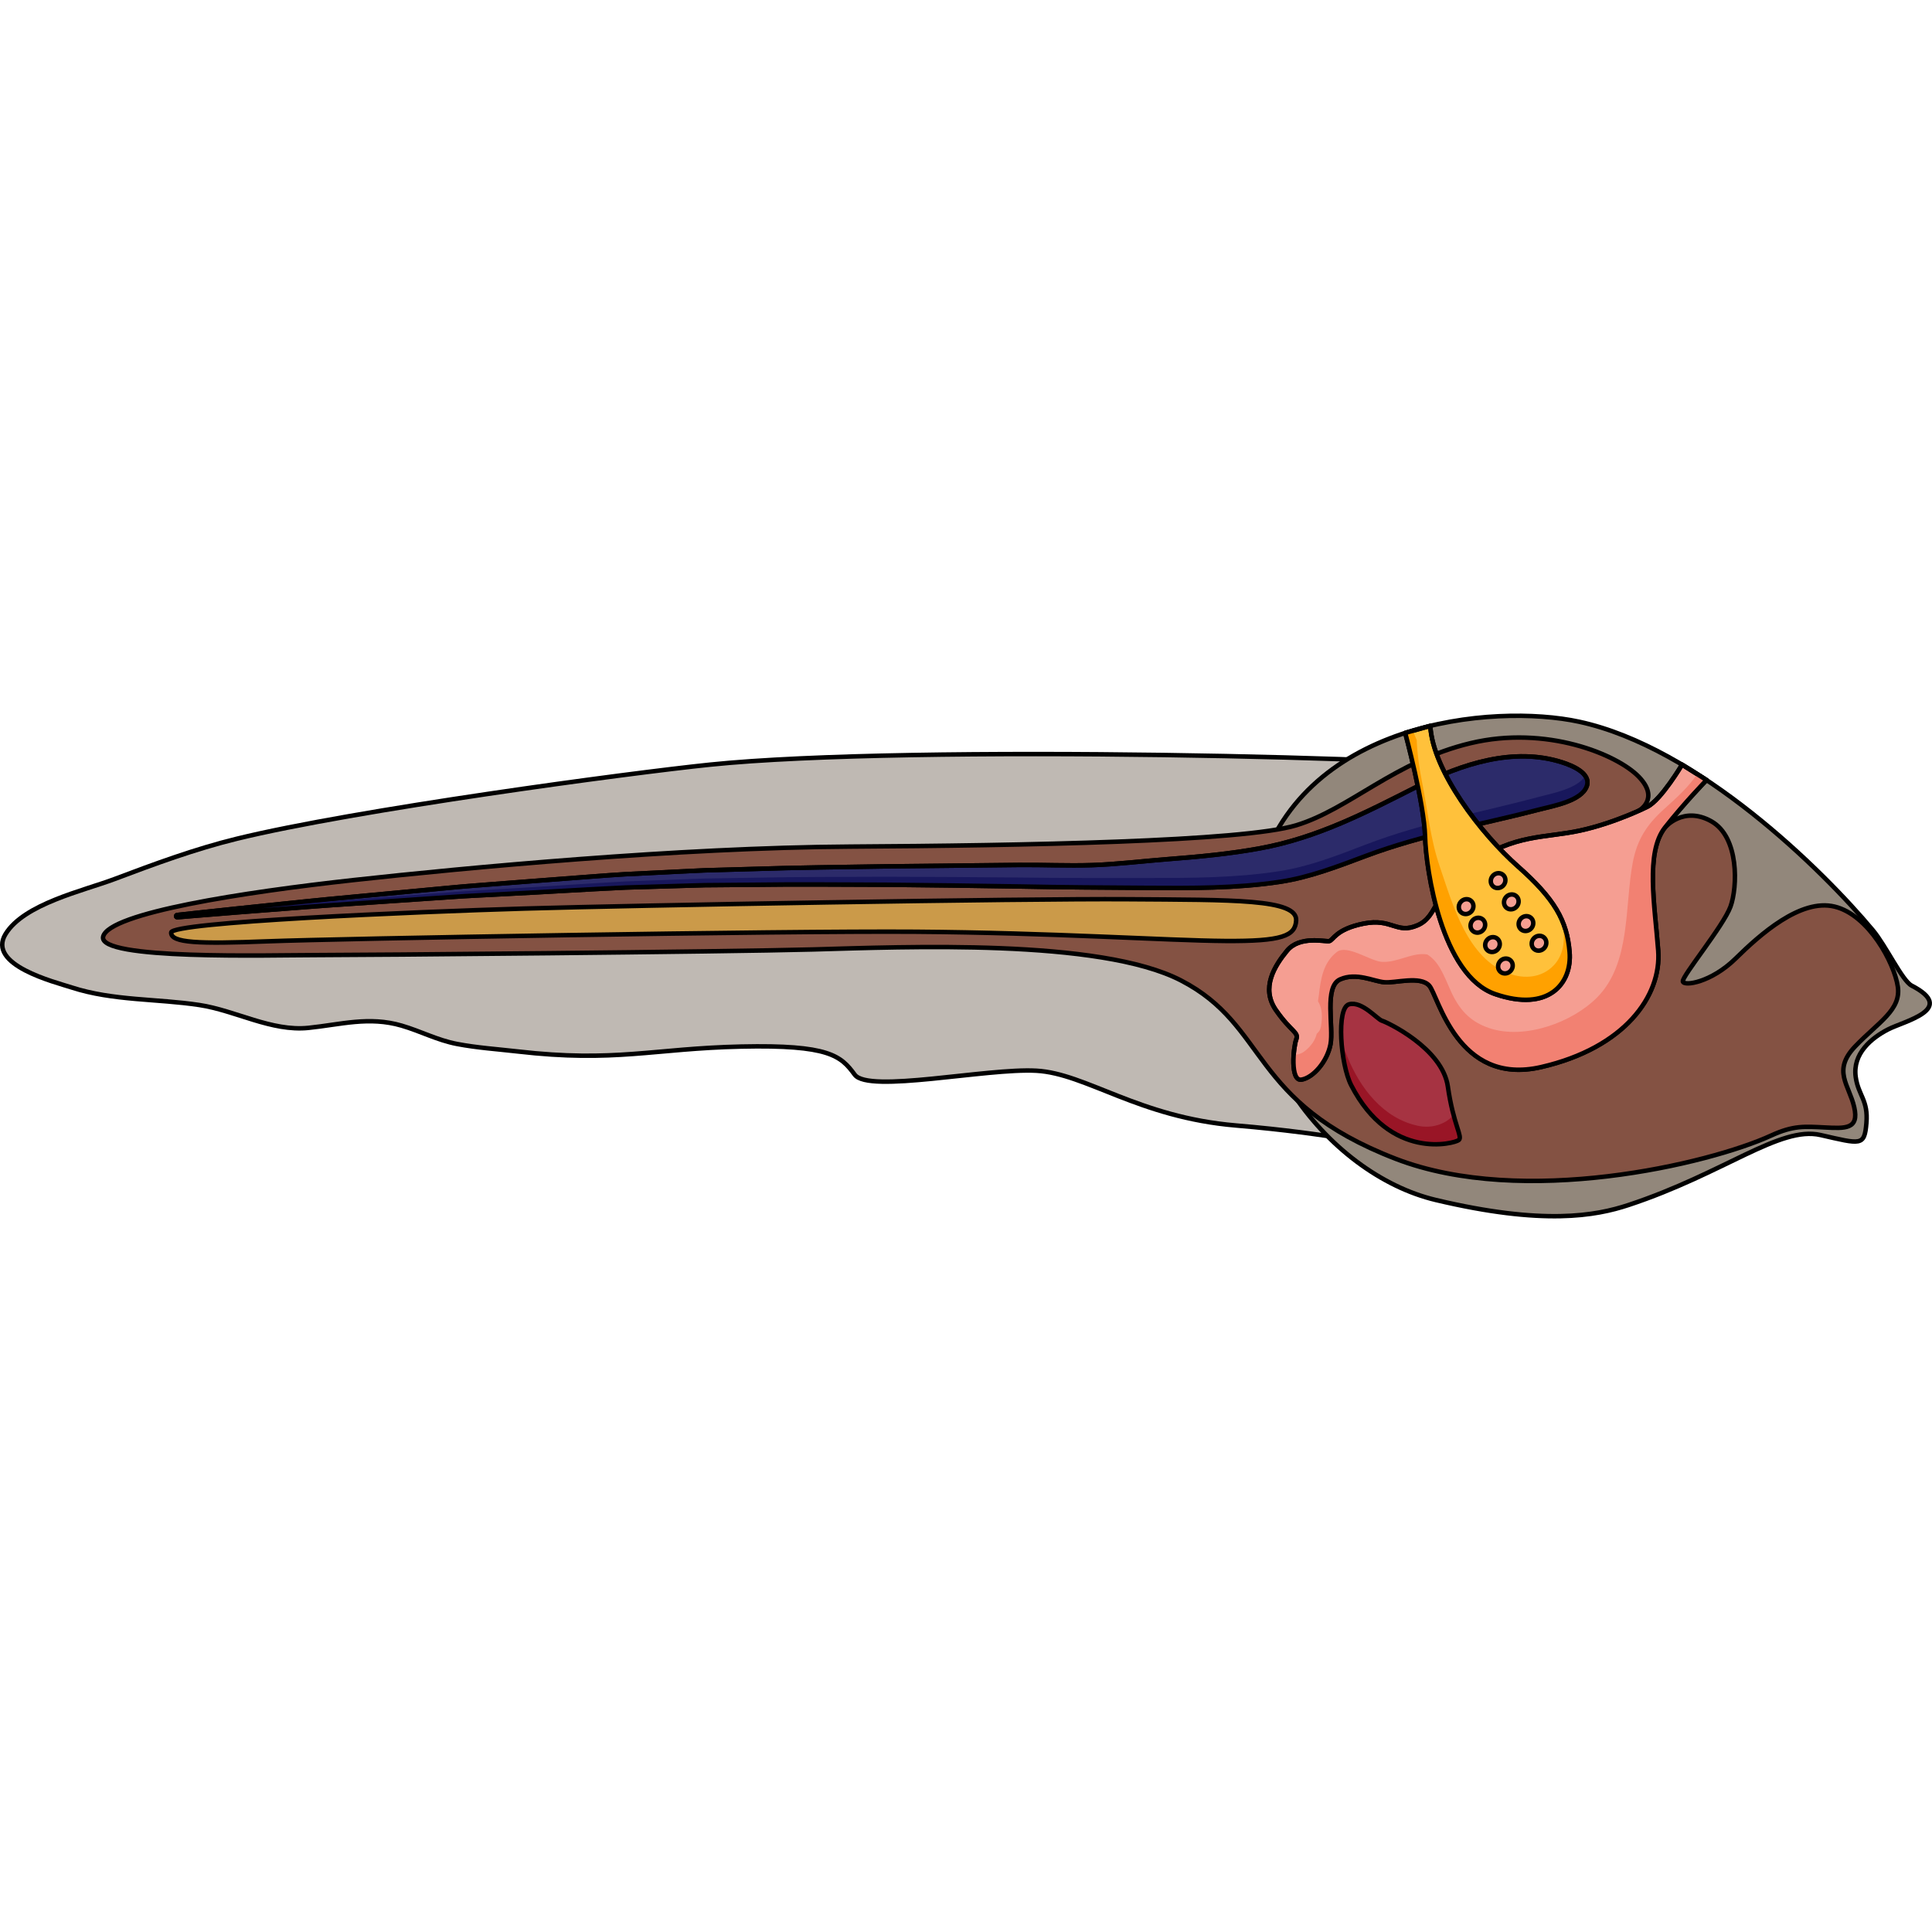 <?xml version="1.0" encoding="utf-8"?>
<!-- Created by: Science Figures, www.sciencefigures.org, Generator: Science Figures Editor -->
<svg version="1.1" id="Layer_1" xmlns="http://www.w3.org/2000/svg" xmlns:xlink="http://www.w3.org/1999/xlink" 
	 width="800px" height="800px" viewBox="0 0 432.372 112.99" enable-background="new 0 0 432.372 112.99"
	 xml:space="preserve">
<g>
	<path opacity="0.4" fill="#615243" d="M311.273,96.467c-2.129,0.474-12.792-2.439-34.66-4.279
		c-21.868-1.842-33.543-11.646-44.686-12.258c-11.141-0.613-37.553,5.101-40.642,0.888c-3.088-4.213-5.71-6.724-25.39-6.294
		c-19.68,0.431-28.168,3.612-50.053,1.094c-4.521-0.52-9.082-0.816-13.561-1.675c-4.402-0.842-8.156-2.863-12.396-4.102
		c-7.324-2.14-13.637-0.242-20.85,0.499c-8.299,0.852-16.324-3.892-24.435-5.117c-9.484-1.433-19.289-0.93-28.51-3.909
		c-3.89-1.257-19.105-5.035-14.846-11.97c4.16-6.77,17.422-9.68,24.406-12.316c8.928-3.373,18.034-6.729,27.316-9.004
		c26.398-6.472,87.82-14.725,105.971-16.594c44.738-4.608,166.048-1.523,179.375,1.149C351.64,15.252,311.273,96.467,311.273,96.467
		z"/>
	<path fill="none" stroke="#000000" stroke-linecap="round" stroke-linejoin="round" stroke-miterlimit="10" d="M311.273,96.467
		c-2.129,0.474-12.792-2.439-34.66-4.279c-21.868-1.842-33.543-11.646-44.686-12.258c-11.141-0.613-37.553,5.101-40.642,0.888
		c-3.088-4.213-5.71-6.724-25.39-6.294c-19.68,0.431-28.168,3.612-50.053,1.094c-4.521-0.52-9.082-0.816-13.561-1.675
		c-4.402-0.842-8.156-2.863-12.396-4.102c-7.324-2.14-13.637-0.242-20.85,0.499c-8.299,0.852-16.324-3.892-24.435-5.117
		c-9.484-1.433-19.289-0.93-28.51-3.909c-3.89-1.257-19.105-5.035-14.846-11.97c4.16-6.77,17.422-9.68,24.406-12.316
		c8.928-3.373,18.034-6.729,27.316-9.004c26.398-6.472,87.82-14.725,105.971-16.594c44.738-4.608,166.048-1.523,179.375,1.149
		C351.64,15.252,311.273,96.467,311.273,96.467z"/>
	<path fill="#92877B" d="M364.453,109.986c21.458-7.097,33.85-17.738,42.959-15.667c9.109,2.071,9.829,2.548,10.279-2.645
		c0.449-5.191-1.801-6.166-2.392-10.332c-0.742-5.234,3.518-8.727,7.206-10.639c3.688-1.912,15.518-4.537,5.31-9.823
		c-2.103-1.09-5.724-8.861-8.662-12.383C407.835,34.931,380,7.589,353.418,1.832c-19.128-4.142-62.895-0.262-72.075,35.429
		c-9.182,35.69,15.897,65.875,39.98,71.599C345.406,114.582,357.117,112.412,364.453,109.986z"/>
	<path fill="none" stroke="#000000" stroke-linecap="round" stroke-linejoin="round" stroke-miterlimit="10" d="M364.453,109.986
		c21.458-7.097,33.85-17.738,42.959-15.667c9.109,2.071,9.829,2.548,10.279-2.645c0.449-5.191-1.801-6.166-2.392-10.332
		c-0.742-5.234,3.518-8.727,7.206-10.639c3.688-1.912,15.518-4.537,5.31-9.823c-2.103-1.09-5.724-8.861-8.662-12.383
		C407.835,34.931,380,7.589,353.418,1.832c-19.128-4.142-62.895-0.262-72.075,35.429c-9.182,35.69,15.897,65.875,39.98,71.599
		C345.406,114.582,357.117,112.412,364.453,109.986z"/>
	<path fill="#845243" stroke="#000000" stroke-linecap="round" stroke-linejoin="round" stroke-miterlimit="10" d="M396.357,94.444
		c4.984-2.288,7.488-2.042,12.027-1.815c4.538,0.227,7.715,0.454,6.58-4.538c-1.135-4.993-4.984-8.17,0.23-13.615
		c5.216-5.446,10.311-8.131,9.526-13.389c-0.784-5.256-6.499-16.026-14.142-17.884c-7.643-1.858-16.719,6.279-22.164,11.628
		c-5.445,5.349-11.574,6.256-11.801,5.121c-0.226-1.134,9.077-12.396,10.666-16.749c1.588-4.354,1.967-15.6-4.311-19.103
		c-6.277-3.504-10.363,1.407-10.363,1.407l-5.88-3.744c0,0,4.86-2.656,0-7.648c-4.86-4.991-20.698-11.539-37.631-7.488
		c-16.933,4.052-27.081,14.751-39.02,18.381c-11.938,3.631-61.177,4.537-99.753,4.765c-38.576,0.227-86.451,4.766-111.186,7.488
		c-24.732,2.723-54.686,7.359-56.047,12.643c-1.361,5.283,37.214,4.148,47.879,4.148c10.665,0,90.539-0.705,110.961-1.26
		c20.422-0.555,64.164-2.479,82.364,6.933c19.748,10.211,15.106,27.229,48.106,39.937
		C340.89,110.632,382.513,100.798,396.357,94.444z"/>
	<path fill="#F59E92" stroke="#000000" stroke-linecap="round" stroke-linejoin="round" stroke-miterlimit="10" d="M376.431,11.43
		c0,0-4.649,7.867-7.76,9.423c0,0-7.201,3.634-15.093,5.341c-7.892,1.706-14.683,0.768-23.831,7.216
		c-9.147,6.446-7.728,11.873-12.474,13.958c-4.747,2.086-5.717-1.634-12.081-0.367c-6.364,1.266-6.795,3.787-7.766,3.929
		c-0.971,0.142-6.581-1.263-9.385,2.136c-2.805,3.399-5.932,8.36-2.48,13.322c3.451,4.962,5.153,4.854,4.518,6.58
		c-0.635,1.726-1.391,9.385,1.199,8.952c2.589-0.432,5.717-3.991,6.472-7.874c0.755-3.883-1.511-12.943,2.157-14.562
		c3.667-1.618,7.441,0.433,9.923,0.647c2.481,0.216,7.982-1.51,10.031,0.755c2.05,2.265,6.257,22.543,25.025,18.228
		c18.768-4.313,26.965-15.965,26.21-26.05c-0.755-10.084-2.913-21.949,1.511-27.558c4.422-5.608,9.313-10.625,9.313-10.625
		L376.431,11.43z"/>
	<path fill="#F28172" d="M372.415,21.371c-3.799,3.421-6.004,6.753-6.992,11.876c-1.886,9.786-0.367,22.518-7.947,30.232
		c-5.551,5.651-16.217,9.529-24.071,6.955c-4.513-1.479-6.917-4.275-8.815-8.551c-1.541-3.469-2.542-6.3-5.156-7.963
		c-3.313-0.601-6.809,1.943-10.309,1.634c-2.51-0.223-7.669-3.921-9.916-2.217c-3.061,2.325-3.633,6.054-4.045,9.585
		c-0.057,0.488-0.138,0.966-0.207,1.449c1.005,1.621,1.017,3.57,0.669,5.652c-0.12,0.714-0.47,1.251-0.942,1.634
		c-0.355,1.468-1.248,2.708-2.553,3.784c-0.855,0.705-1.771,0.953-2.605,0.871c-0.199,2.716,0.061,5.89,1.754,5.606
		c2.589-0.432,5.717-3.991,6.472-7.874c0.755-3.883-1.511-12.943,2.157-14.562c3.667-1.618,7.441,0.433,9.923,0.647
		c2.481,0.216,7.982-1.51,10.031,0.755c2.05,2.265,6.257,22.543,25.025,18.228c18.768-4.313,26.965-15.965,26.21-26.05
		c-0.755-10.084-2.913-21.949,1.511-27.558c4.422-5.608,9.313-10.625,9.313-10.625l-2.098-1.319
		C377.796,16.531,375.138,18.92,372.415,21.371z"/>
	<path fill="none" stroke="#000000" stroke-linecap="round" stroke-linejoin="round" stroke-miterlimit="10" d="M376.431,11.43
		c0,0-4.649,7.867-7.76,9.423c0,0-7.201,3.634-15.093,5.341c-7.892,1.706-14.683,0.768-23.831,7.216
		c-9.147,6.446-7.728,11.873-12.474,13.958c-4.747,2.086-5.717-1.634-12.081-0.367c-6.364,1.266-6.795,3.787-7.766,3.929
		c-0.971,0.142-6.581-1.263-9.385,2.136c-2.805,3.399-5.932,8.36-2.48,13.322c3.451,4.962,5.153,4.854,4.518,6.58
		c-0.635,1.726-1.391,9.385,1.199,8.952c2.589-0.432,5.717-3.991,6.472-7.874c0.755-3.883-1.511-12.943,2.157-14.562
		c3.667-1.618,7.441,0.433,9.923,0.647c2.481,0.216,7.982-1.51,10.031,0.755c2.05,2.265,6.257,22.543,25.025,18.228
		c18.768-4.313,26.965-15.965,26.21-26.05c-0.755-10.084-2.913-21.949,1.511-27.558c4.422-5.608,9.313-10.625,9.313-10.625
		L376.431,11.43z"/>
	<path fill="#2C2B6A" stroke="#000000" stroke-linecap="round" stroke-linejoin="round" stroke-miterlimit="10" d="M39.64,45.08
		c0,0,1.234-0.135,3.547-0.39c2.315-0.249,5.71-0.612,10.03-1.074c4.323-0.449,9.571-0.993,15.593-1.618
		c6.021-0.62,12.826-1.22,20.243-1.928c3.711-0.349,7.575-0.712,11.574-1.088c3.997-0.398,8.144-0.663,12.4-1.017
		c4.259-0.328,8.634-0.664,13.105-1.008c4.481-0.322,9.019-0.716,13.712-0.998c4.65-0.23,9.378-0.463,14.165-0.699
		c1.196-0.057,2.396-0.114,3.601-0.171c1.207-0.034,2.418-0.068,3.631-0.103c2.431-0.068,4.869-0.137,7.32-0.206
		c9.809-0.332,19.741-0.411,29.686-0.582c9.939-0.107,19.877-0.213,29.659-0.317c5.482-0.059,10.975,0.219,16.454,0.039
		c5.688-0.188,11.34-0.902,17.012-1.339c6.902-0.532,13.818-1.177,20.635-2.428c12.912-2.372,23.756-8.051,35.323-13.914
		c9.743-4.94,21.43-8.824,32.31-5.31c2.061,0.665,6.521,2.398,5.461,5.348c-1.174,3.262-7.456,4.375-10.246,5.101
		c-13.16,3.425-26.344,5.667-39.14,10.462c-6.306,2.362-12.622,4.816-19.315,5.821c-9.844,1.479-19.846,1.411-29.775,1.345
		c-9.326-0.063-18.958-0.113-28.732-0.315c-9.78-0.178-19.704-0.272-29.634-0.385c-9.923-0.021-19.86-0.134-29.603,0.007
		c-2.439,0.021-4.867,0.042-7.283,0.063c-1.209,0.01-2.416,0.021-3.617,0.03c-1.203,0.035-2.405,0.069-3.604,0.103
		c-4.789,0.143-9.521,0.285-14.176,0.424c-9.252,0.44-18.258,1.021-26.77,1.444c-4.259,0.243-8.406,0.401-12.411,0.695
		c-4.005,0.272-7.874,0.535-11.589,0.788c-7.429,0.517-14.244,0.939-20.278,1.403c-6.032,0.469-11.291,0.877-15.624,1.213
		c-4.33,0.352-7.733,0.627-10.054,0.815c-2.319,0.194-3.557,0.299-3.557,0.299c-0.146,0.013-0.276-0.092-0.288-0.233
		C39.393,45.218,39.497,45.096,39.64,45.08z"/>
	<path fill="#18175C" d="M354.757,13.926c-1.624,2.848-7.33,3.915-9.951,4.617c-13.135,3.518-26.303,5.854-39.064,10.742
		c-6.287,2.407-12.587,4.907-19.274,5.96c-9.832,1.549-19.834,1.554-29.764,1.558c-9.326,0.004-18.959,0.021-28.734-0.109
		c-9.781-0.107-19.705-0.132-29.635-0.173c-9.923,0.049-19.861,0.008-29.603,0.219c-2.438,0.038-4.866,0.078-7.282,0.115
		c-1.208,0.02-2.415,0.039-3.617,0.057c-1.203,0.044-2.404,0.087-3.602,0.128c-4.789,0.178-9.521,0.354-14.174,0.526
		c-9.248,0.506-18.25,1.151-26.758,1.636c-4.258,0.274-8.404,0.462-12.405,0.785c-4.003,0.301-7.871,0.591-11.583,0.87
		c-7.426,0.569-14.237,1.041-20.267,1.549c-6.029,0.511-11.285,0.957-15.615,1.324c-2.854,0.252-5.295,0.467-7.299,0.645
		c-1.117,0.119-2.104,0.225-2.943,0.316c-2.313,0.255-3.547,0.39-3.547,0.39c-0.143,0.017-0.247,0.139-0.234,0.278
		c0.012,0.142,0.143,0.246,0.288,0.233c0,0,1.237-0.104,3.557-0.299c2.32-0.188,5.724-0.464,10.054-0.815
		c4.333-0.336,9.592-0.744,15.624-1.213c6.034-0.464,12.85-0.887,20.278-1.403c3.715-0.253,7.584-0.516,11.589-0.788
		c4.005-0.294,8.152-0.452,12.411-0.695c8.512-0.424,17.518-1.004,26.77-1.444c4.654-0.139,9.387-0.281,14.176-0.424
		c1.198-0.033,2.4-0.067,3.604-0.103c1.201-0.01,2.408-0.02,3.617-0.03c2.416-0.021,4.844-0.043,7.283-0.063
		c9.742-0.141,19.68-0.028,29.603-0.007c9.93,0.112,19.854,0.207,29.634,0.385c9.774,0.202,19.406,0.253,28.732,0.315
		c9.93,0.066,19.932,0.134,29.775-1.345c6.693-1.005,13.01-3.459,19.315-5.821c12.796-4.795,25.979-7.037,39.14-10.462
		c2.79-0.726,9.072-1.839,10.246-5.101C355.423,15.383,355.232,14.602,354.757,13.926z"/>
	<path fill="none" stroke="#000000" stroke-linecap="round" stroke-linejoin="round" stroke-miterlimit="10" d="M39.64,45.08
		c0,0,1.234-0.135,3.547-0.39c2.315-0.249,5.71-0.612,10.03-1.074c4.323-0.449,9.571-0.993,15.593-1.618
		c6.021-0.62,12.826-1.22,20.243-1.928c3.711-0.349,7.575-0.712,11.574-1.088c3.997-0.398,8.144-0.663,12.4-1.017
		c4.259-0.328,8.634-0.664,13.105-1.008c4.481-0.322,9.019-0.716,13.712-0.998c4.65-0.23,9.378-0.463,14.165-0.699
		c1.196-0.057,2.396-0.114,3.601-0.171c1.207-0.034,2.418-0.068,3.631-0.103c2.431-0.068,4.869-0.137,7.32-0.206
		c9.809-0.332,19.741-0.411,29.686-0.582c9.939-0.107,19.877-0.213,29.659-0.317c5.482-0.059,10.975,0.219,16.454,0.039
		c5.688-0.188,11.34-0.902,17.012-1.339c6.902-0.532,13.818-1.177,20.635-2.428c12.912-2.372,23.756-8.051,35.323-13.914
		c9.743-4.94,21.43-8.824,32.31-5.31c2.061,0.665,6.521,2.398,5.461,5.348c-1.174,3.262-7.456,4.375-10.246,5.101
		c-13.16,3.425-26.344,5.667-39.14,10.462c-6.306,2.362-12.622,4.816-19.315,5.821c-9.844,1.479-19.846,1.411-29.775,1.345
		c-9.326-0.063-18.958-0.113-28.732-0.315c-9.78-0.178-19.704-0.272-29.634-0.385c-9.923-0.021-19.86-0.134-29.603,0.007
		c-2.439,0.021-4.867,0.042-7.283,0.063c-1.209,0.01-2.416,0.021-3.617,0.03c-1.203,0.035-2.405,0.069-3.604,0.103
		c-4.789,0.143-9.521,0.285-14.176,0.424c-9.252,0.44-18.258,1.021-26.77,1.444c-4.259,0.243-8.406,0.401-12.411,0.695
		c-4.005,0.272-7.874,0.535-11.589,0.788c-7.429,0.517-14.244,0.939-20.278,1.403c-6.032,0.469-11.291,0.877-15.624,1.213
		c-4.33,0.352-7.733,0.627-10.054,0.815c-2.319,0.194-3.557,0.299-3.557,0.299c-0.146,0.013-0.276-0.092-0.288-0.233
		C39.393,45.218,39.497,45.096,39.64,45.08z"/>
	<path fill="#CB9A49" stroke="#000000" stroke-linecap="round" stroke-linejoin="round" stroke-miterlimit="10" d="M290.072,46.327
		c0.306-4.868-14.121-4.605-37.711-4.775c-23.59-0.171-110.41,1.364-134.949,2.088c-24.54,0.722-79.097,3.03-79.113,5.37
		c-0.019,2.342,6.019,2.566,21.688,1.958c15.668-0.606,114.385-2.36,144.956-2.14s56.413,1.974,69.245,2.065
		C287.019,50.987,289.857,49.748,290.072,46.327z"/>
	<path fill="#FFC13B" stroke="#000000" stroke-linecap="round" stroke-linejoin="round" stroke-miterlimit="10" d="M314.478,4.337
		c0,0,4.255,15.721,4.451,23.167c0.197,7.445,3.724,31.156,15.678,35.271c11.953,4.115,17.244-2.366,16.656-9.413
		c-0.588-7.047-3.332-11.88-11.563-19.164c-8.229-7.283-19.035-21.304-19.609-31.44C319.773,2.836,314.478,4.337,314.478,4.337z"/>
	<path fill="#FFA100" d="M351.263,53.363c-0.212-2.537-0.711-4.786-1.637-6.967c0.668,3.518,0.613,7.318-1.912,9.962
		c-2.645,2.77-6.487,3.106-9.964,1.849c-9.442-3.419-12.638-15.495-15.559-24.026c-2.084-6.091-2.692-12.564-3.941-18.856
		c-0.638-3.22-1.083-6.299-1.2-9.405c-0.305-0.684-0.58-1.376-0.821-2.077c-0.976,0.275-1.751,0.495-1.751,0.495
		s4.255,15.721,4.451,23.167c0.197,7.445,3.724,31.156,15.678,35.271C346.56,66.891,351.851,60.41,351.263,53.363z"/>
	<path fill="none" stroke="#000000" stroke-linecap="round" stroke-linejoin="round" stroke-miterlimit="10" d="M314.478,4.337
		c0,0,4.255,15.721,4.451,23.167c0.197,7.445,3.724,31.156,15.678,35.271c11.953,4.115,17.244-2.366,16.656-9.413
		c-0.588-7.047-3.332-11.88-11.563-19.164c-8.229-7.283-19.035-21.304-19.609-31.44C319.773,2.836,314.478,4.337,314.478,4.337z"/>
	<path fill="#F59E92" stroke="#000000" stroke-linecap="round" stroke-linejoin="round" stroke-miterlimit="10" d="M329.154,41.855
		c0.696,0.539,0.795,1.579,0.219,2.324c-0.576,0.745-1.607,0.911-2.306,0.372c-0.696-0.539-0.796-1.579-0.219-2.325
		C327.423,41.482,328.456,41.316,329.154,41.855z"/>
	<path fill="#F59E92" stroke="#000000" stroke-linecap="round" stroke-linejoin="round" stroke-miterlimit="10" d="M331.777,46.02
		c0.697,0.539,0.795,1.579,0.219,2.324c-0.575,0.745-1.607,0.912-2.305,0.373c-0.697-0.539-0.796-1.58-0.219-2.325
		C330.046,45.647,331.079,45.481,331.777,46.02z"/>
	<path fill="#F59E92" stroke="#000000" stroke-linecap="round" stroke-linejoin="round" stroke-miterlimit="10" d="M335.052,50.349
		c0.697,0.539,0.795,1.58,0.219,2.324c-0.575,0.745-1.607,0.912-2.305,0.373c-0.697-0.539-0.796-1.58-0.219-2.325
		C333.322,49.976,334.355,49.81,335.052,50.349z"/>
	<path fill="#F59E92" stroke="#000000" stroke-linecap="round" stroke-linejoin="round" stroke-miterlimit="10" d="M337.945,55.147
		c0.697,0.539,0.796,1.58,0.221,2.324c-0.576,0.746-1.608,0.912-2.307,0.373c-0.697-0.539-0.795-1.58-0.219-2.325
		C336.215,54.775,337.247,54.608,337.945,55.147z"/>
	<path fill="#F59E92" stroke="#000000" stroke-linecap="round" stroke-linejoin="round" stroke-miterlimit="10" d="M345.466,50.051
		c0.697,0.539,0.795,1.58,0.22,2.324c-0.575,0.746-1.608,0.912-2.306,0.373c-0.697-0.539-0.796-1.579-0.219-2.325
		C343.736,49.679,344.769,49.512,345.466,50.051z"/>
	<path fill="#F59E92" stroke="#000000" stroke-linecap="round" stroke-linejoin="round" stroke-miterlimit="10" d="M342.544,45.652
		c0.697,0.539,0.795,1.58,0.22,2.324c-0.575,0.746-1.608,0.912-2.306,0.373c-0.697-0.539-0.796-1.579-0.219-2.325
		C340.814,45.28,341.847,45.113,342.544,45.652z"/>
	<path fill="#F59E92" stroke="#000000" stroke-linecap="round" stroke-linejoin="round" stroke-miterlimit="10" d="M339.269,40.8
		c0.697,0.539,0.795,1.579,0.22,2.324c-0.575,0.745-1.608,0.911-2.306,0.372c-0.697-0.539-0.796-1.579-0.219-2.325
		C337.538,40.427,338.572,40.261,339.269,40.8z"/>
	<path fill="#F59E92" stroke="#000000" stroke-linecap="round" stroke-linejoin="round" stroke-miterlimit="10" d="M336.307,36.039
		c0.697,0.539,0.796,1.579,0.22,2.324c-0.576,0.745-1.607,0.912-2.306,0.373c-0.697-0.539-0.796-1.58-0.22-2.325
		C334.578,35.666,335.611,35.499,336.307,36.039z"/>
	<path fill="#A63342" d="M302.386,83.168c-2.385-4.641-3.377-17.34-0.461-18.107c2.916-0.768,6.291,3.376,7.365,3.683
		c1.074,0.308,13.505,6.138,14.733,14.731c1.227,8.593,3.365,11.201,2.449,11.969C325.556,96.211,311.132,100.201,302.386,83.168z"
		/>
	<path fill="#991526" d="M317.433,92.276c-7.874-1.611-13.093-8.508-15.945-15.56c-0.395-0.976-0.84-2.066-1.27-3.215
		c0.256,3.625,1.061,7.513,2.168,9.667c8.746,17.032,23.17,13.043,24.086,12.275c0.633-0.53-0.191-1.938-1.166-5.587
		C323.411,91.994,320.351,92.874,317.433,92.276z"/>
	<path fill="none" stroke="#000000" stroke-linecap="round" stroke-linejoin="round" stroke-miterlimit="10" d="M302.386,83.168
		c-2.385-4.641-3.377-17.34-0.461-18.107c2.916-0.768,6.291,3.376,7.365,3.683c1.074,0.308,13.505,6.138,14.733,14.731
		c1.227,8.593,3.365,11.201,2.449,11.969C325.556,96.211,311.132,100.201,302.386,83.168z"/>
</g>
</svg>